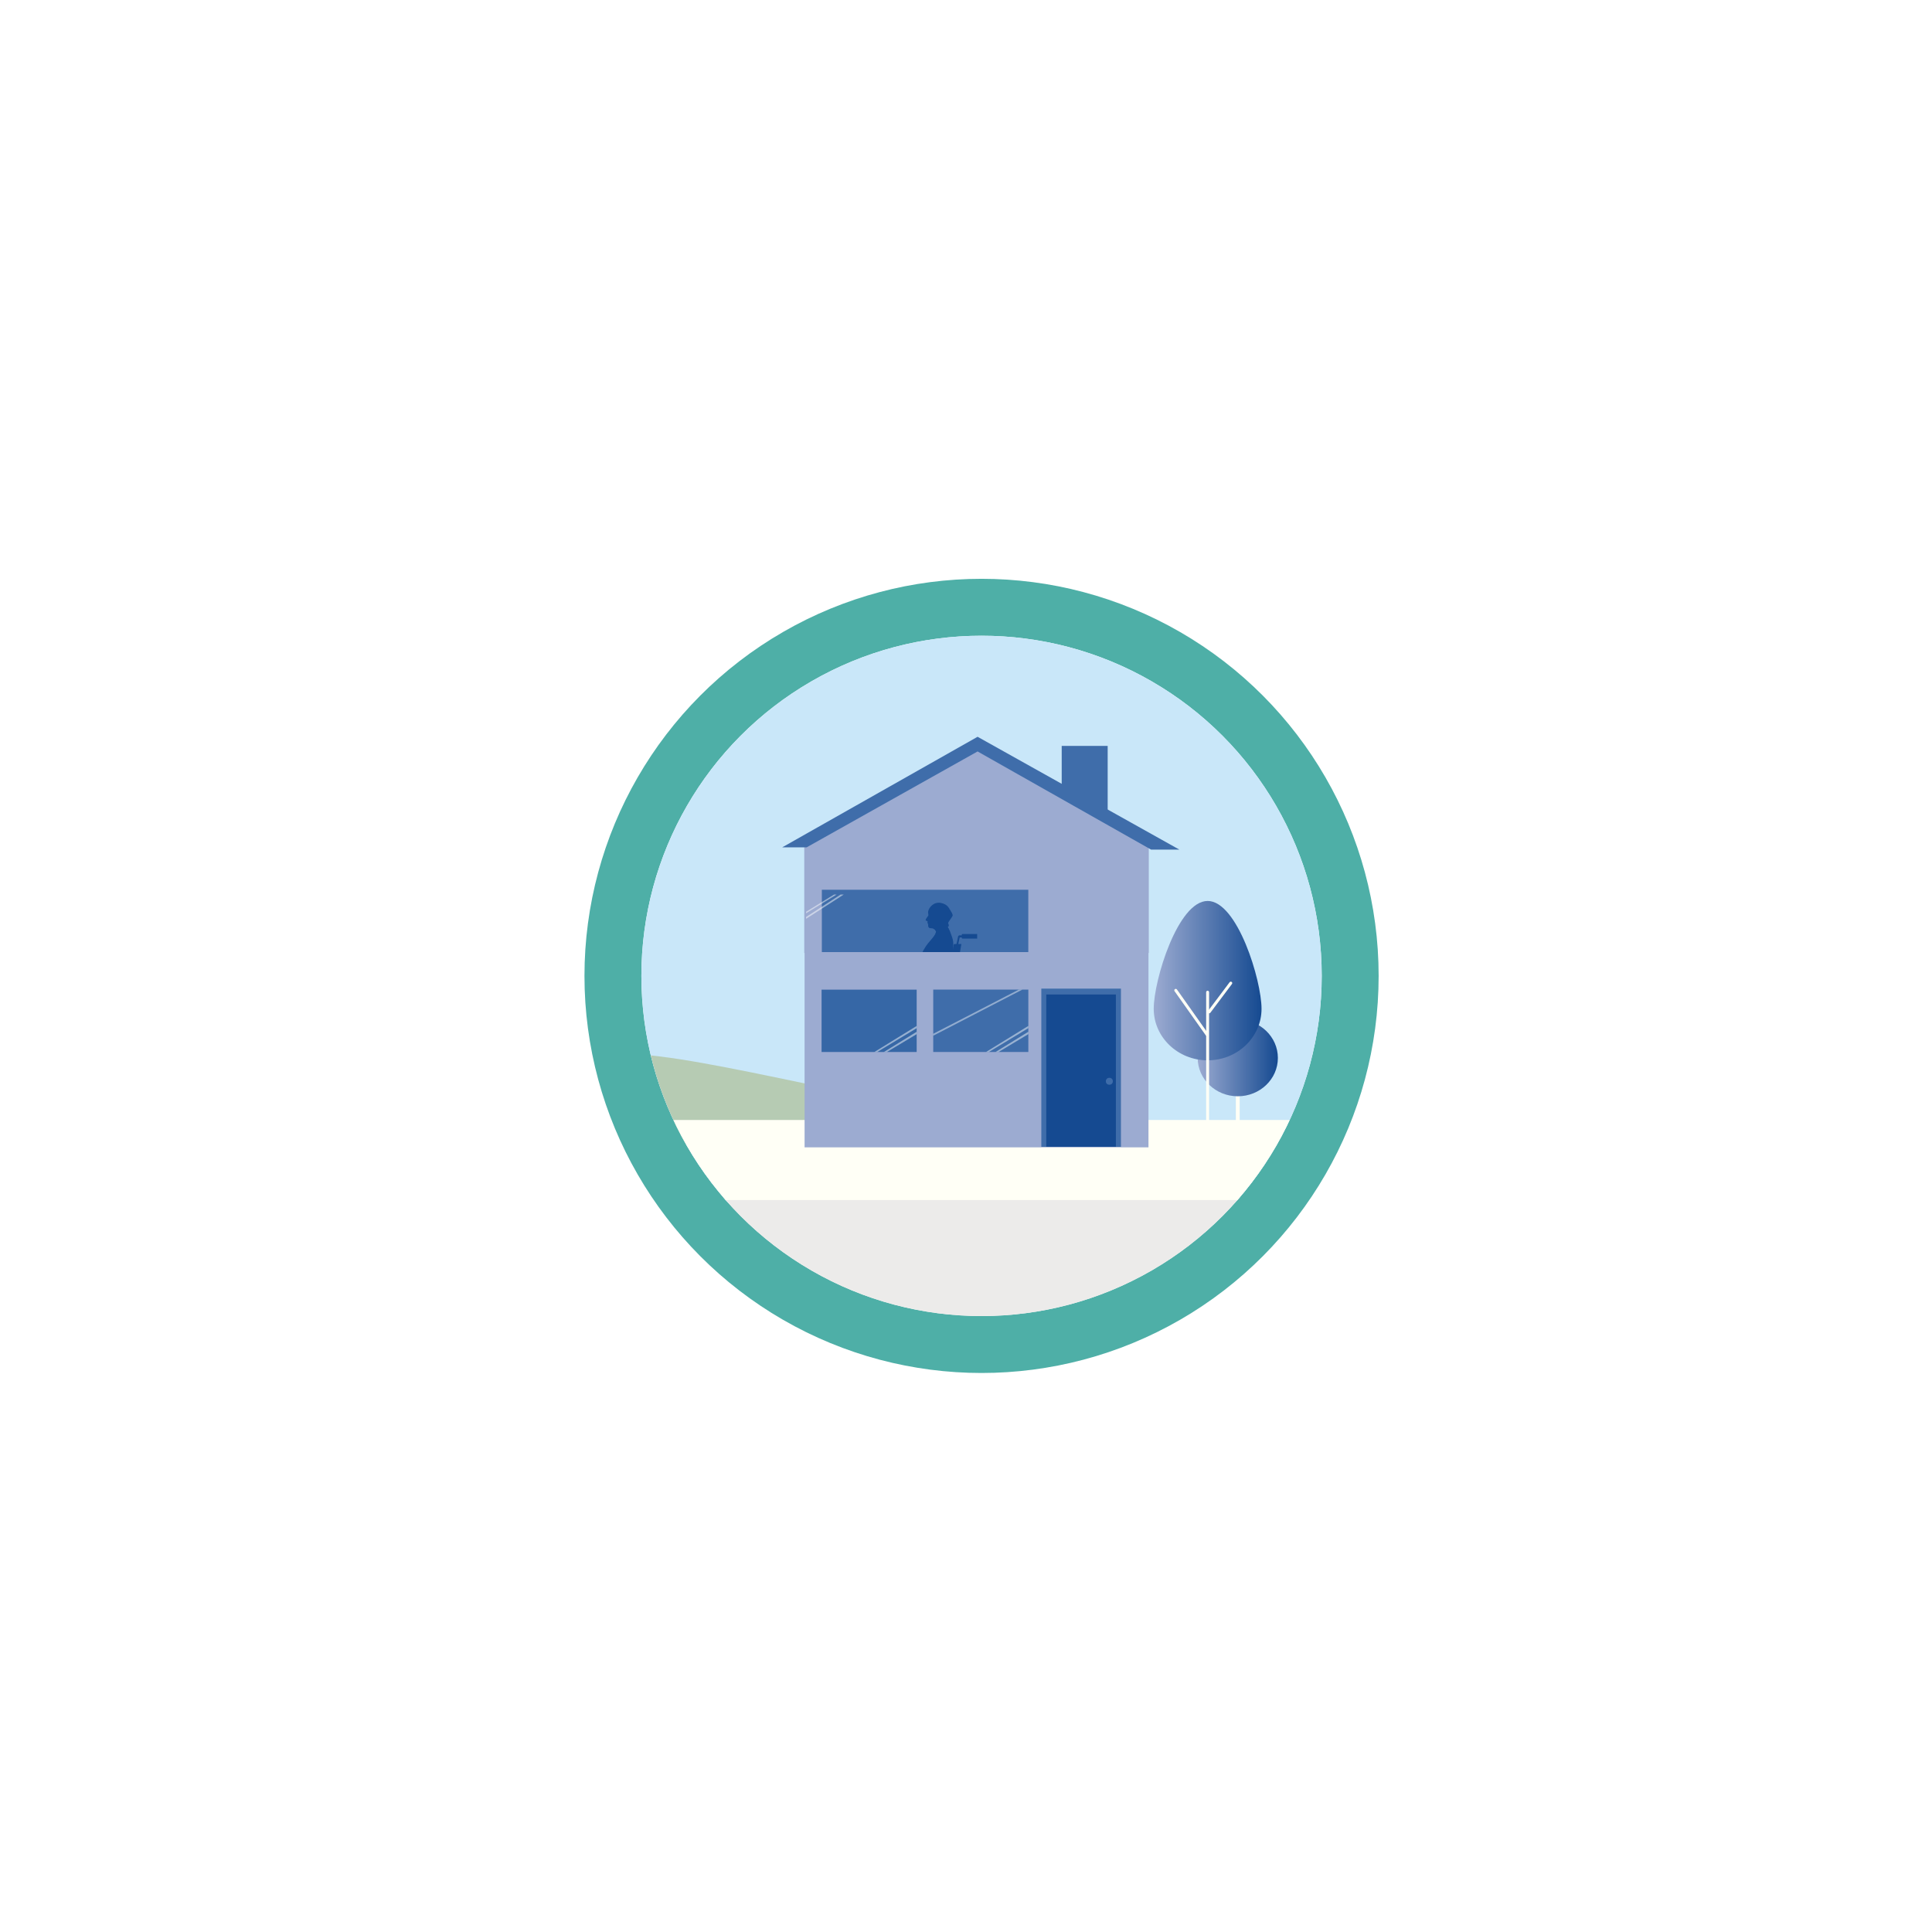 <?xml version="1.0" encoding="UTF-8"?>
<svg id="b" data-name="Ebene 2" xmlns="http://www.w3.org/2000/svg" xmlns:xlink="http://www.w3.org/1999/xlink" viewBox="0 0 1219.23 1219.23">
  <defs>
    <filter id="d" data-name="drop-shadow-1" x="272.43" y="268.1" width="695" height="696" filterUnits="userSpaceOnUse">
      <feOffset dx="9.81" dy="6.24"/>
      <feGaussianBlur result="e" stdDeviation="32.1"/>
      <feFlood flood-color="#000" flood-opacity=".57"/>
      <feComposite in2="e" operator="in"/>
      <feComposite in="SourceGraphic"/>
    </filter>
    <clipPath id="f">
      <circle cx="609.62" cy="609.62" r="214.67" style="fill: none;"/>
    </clipPath>
    <filter id="g" data-name="drop-shadow-2" x="467.16" y="441.83" width="347" height="318" filterUnits="userSpaceOnUse">
      <feOffset dx="9.94" dy="-3.04"/>
      <feGaussianBlur result="h" stdDeviation="5.52"/>
      <feFlood flood-color="#000" flood-opacity=".2"/>
      <feComposite in2="h" operator="in"/>
      <feComposite in="SourceGraphic"/>
    </filter>
    <linearGradient id="i" data-name="Unbenannter Verlauf 7" x1="736.09" y1="664.44" x2="786.68" y2="664.44" gradientUnits="userSpaceOnUse">
      <stop offset="0" stop-color="#9cabd1"/>
      <stop offset="1" stop-color="#154a91"/>
    </linearGradient>
    <linearGradient id="j" data-name="Unbenannter Verlauf 7" x1="708.32" y1="615.65" x2="776.37" y2="615.65" xlink:href="#i"/>
    <clipPath id="k">
      <rect x="498.89" y="558.28" width="130.3" height="39.35" style="fill: none;"/>
    </clipPath>
  </defs>
  <g id="c" data-name="Ebene 1">
    <g>
      <g style="filter: url(#d);">
        <circle cx="609.62" cy="609.62" r="250.59" style="fill: #4eafa7;"/>
        <circle cx="609.62" cy="609.62" r="214.67" style="fill: #fff;"/>
        <g style="clip-path: url(#f);">
          <g>
            <rect x="345.23" y="372.02" width="555.56" height="380.77" style="fill: #c9e7f9;"/>
            <path d="M340.86,661.39c17.82-1.5,33.76-2.37,46.11-2.37,44.71,0,167.5,34.63,265.11,46.6,53,6.5-135.17,9.65-318.23,11.18" style="fill: #b6cbb3;"/>
            <rect x="340.67" y="748.76" width="563.13" height="99.01" style="fill: #ecebea;"/>
            <rect x="340.67" y="700.55" width="562.4" height="50.54" style="fill: #fffff6;"/>
            <g style="filter: url(#g);">
              <polygon points="705.22 530.51 705.02 530.39 705.02 528.62 701.81 528.62 595.7 469.97 491.15 528.62 488 528.62 488 530.39 487.8 530.51 487.8 598.2 488 598.2 488 720.85 705.02 720.85 705.02 598.2 705.22 598.2 705.22 530.51" style="fill: #9cabd1;"/>
              <polygon points="489.27 531.55 473.86 531.55 597.17 461.76 724.54 532.98 706.69 532.98 597.17 471.02 489.27 531.55" style="fill: #3f6daa;"/>
              <g>
                <rect x="569.19" y="621.32" width="60.02" height="39.35" style="fill: #3f6daa;"/>
                <polygon points="623.16 621.33 569.19 649.19 569.19 650.41 625.43 621.31 623.16 621.33" style="fill: #fff; opacity: .43;"/>
                <polygon points="629.19 644.23 602.53 660.66 604.33 660.66 629.19 645.65 629.19 644.23" style="fill: #fff; opacity: .47;"/>
                <polygon points="629.2 647.91 608.53 660.66 610.39 660.69 629.2 649.41 629.2 647.91" style="fill: #fff; opacity: .47;"/>
              </g>
              <rect x="498.89" y="558.28" width="130.3" height="39.35" style="fill: #3f6daa;"/>
              <g>
                <rect x="637.4" y="620.69" width="50.25" height="99.86" style="fill: #3f6daa;"/>
                <rect x="640.52" y="624.41" width="43.93" height="96.06" style="fill: #154a91;"/>
                <circle cx="680.33" cy="679.16" r="2.2" style="fill: #3f6daa;"/>
              </g>
              <g>
                <g>
                  <line x1="761.38" y1="663.52" x2="761.38" y2="743.29" style="fill: none; stroke: #fffff6; stroke-linecap: round; stroke-linejoin: round; stroke-width: 2.42px;"/>
                  <ellipse cx="761.38" cy="664.44" rx="25.3" ry="24.19" style="fill: url(#i);"/>
                </g>
                <g>
                  <path d="M776.37,633.41c0,17.97-15.23,32.53-34.02,32.53s-34.02-14.56-34.02-32.53,15.23-68.04,34.02-68.04,34.02,50.08,34.02,68.04Z" style="fill: url(#j);"/>
                  <line x1="742.34" y1="622.95" x2="742.34" y2="730.25" style="fill: none; stroke: #fffff6; stroke-linecap: round; stroke-linejoin: round; stroke-width: 1.84px;"/>
                  <line x1="722.23" y1="621.77" x2="742.03" y2="649.78" style="fill: none; stroke: #fffff6; stroke-linecap: round; stroke-linejoin: round; stroke-width: 1.84px;"/>
                  <line x1="756.96" y1="617.21" x2="743.34" y2="635.35" style="fill: none; stroke: #fffff6; stroke-linecap: round; stroke-linejoin: round; stroke-width: 1.84px;"/>
                </g>
              </g>
              <g>
                <rect x="498.72" y="621.33" width="60.02" height="39.35" style="fill: #3667a6;"/>
                <polygon points="558.73 644.24 532.07 660.67 533.86 660.67 558.73 645.66 558.73 644.24" style="fill: #fff; opacity: .47;"/>
                <polygon points="558.73 647.92 538.07 660.67 539.92 660.7 558.73 649.42 558.73 647.92" style="fill: #fff; opacity: .47;"/>
              </g>
              <g style="clip-path: url(#k);">
                <g>
                  <polygon points="571.07 586.43 571.53 585.07 573.49 585.3 573.72 586.07 573.21 586.85 571.32 587.22 571.07 586.43" style="fill: #154a91;"/>
                  <path d="M553.65,611.56l-3.36,1.24c-.74.28-1.39.76-1.86,1.4l-2.29,3.11,2.92-.27,2.02-.9,1.19-.23c.89-.17,2.35-1.11,2.72-1.93l.72-2.88-2.07.45Z" style="fill: #154a91;"/>
                  <g>
                    <path d="M579.74,581.91l-.02-.16c.01.06.02.11.02.16Z" style="fill: #154a91;"/>
                    <path d="M579,583.05h0s-4.92,2.99-4.92,2.99h0s-1.12.68-1.12.68l-2.69-3.19-1.32-.81c-1.03-.2-1.64-.15-1.84-.19-.37-.07-.76-.34-1.01-.89-.25-.55-.07-1.45-.07-1.45l-.23-.29c-.12-.15-.09-.37-.04-.56,0,0-.36-.32-.25-.58.25-.58.08-.66.08-.66,0,0-1.3-.15-1.19-.82.06-.38.45-.94.77-1.39.38-.54.81-1.19.81-1.19.42-.38-.2-1.69,0-2.74.52-2.61,3.6-6.24,8.09-5.34,4.52.9,5.84,3.97,5.86,6.19.01,1.8-.15,3.73-1.74,6-.58.83-1.16,2.12-.49,2.87.66.74,1.27,1.32,1.3,1.35Z" style="fill: #154a91;"/>
                    <path d="M568.53,573.93l-.34-.23c-.48-.33-1.07-.46-1.65-.38l-.29.02.18-.62.46-.02c.48-.02.93.2,1.2.6l.43.64Z" style="fill: #154a91;"/>
                    <path d="M565.51,578.09c.82.25.91-.21.91-.21l-.24-.61-.57.18" style="fill: #154a91;"/>
                    <path d="M567.39,574.78c0,.26-.14.47-.31.47s-.25-.21-.25-.47.07-.46.25-.46.31.21.31.47Z" style="fill: #154a91;"/>
                    <path d="M566.57,574.17s.94.09,1.12.85" style="fill: #154a91;"/>
                    <path d="M566.52,574.95s-.02.63.38,1.03.75.38.75.38" style="fill: #154a91;"/>
                    <path d="M572.71,575.72s-.58.09-.58.83c0,.45.59.59.12,1.26" style="fill: #154a91;"/>
                    <path d="M571.6,578.5s.28.38.51.43c.6.14,1.12-.73,1.12-.73" style="fill: #154a91;"/>
                    <path d="M566.31,577.27s1.52,1.69,1.57,2.68" style="fill: #154a91;"/>
                    <path d="M565.76,579.34s.14.16.96-.08" style="fill: #154a91;"/>
                    <path d="M573.25,578.17l-.02.03s-.01,0-.02,0h0s.03-.02.05-.04Z" style="fill: #154a91;"/>
                  </g>
                  <path d="M581.81,593.48l-.79,12.23-1.32,2.96-14.16.04s-7.66,2.93-8.08,1.52c-1.73-5.85,7.72-14.79,7.89-15.42.62-2.27,6.19-9.72,6.19-9.72-.04.11-.39,1.31,1.1.41.61-.37,5.07-4.02,5.07-4.02l.46.65h0c.24.25,1.05,1.12,1.46,2.04.18.42.87,2.35,1.46,4.02.6,1.7.85,3.51.73,5.31Z" style="fill: #154a91;"/>
                  <path d="M564.73,603.46l-4.58,10.28.7,2.1s10.01.93,12.81,2.17,3.8,2.79,3.8,2.79l4.81-12.81-10.94-6.6-6.6,2.06Z" style="fill: #154a91;"/>
                  <path d="M538.41,647.36l.51,2.27c.04.19.06.39.04.59l-.29,3.36c-.02.29-.26.51-.55.52l-2.55.03-1.96-.72h-1.39s-1.17.55-1.59.63c-1.57.32-6.4.11-6.4.11,0,0-1.11-.32-1.53-1.24-.09-.19-.07-.63-.04-.99.02-.29.22-.53.49-.62,1.3-.41,5.1-1.67,6.29-2.57.74-.56,2.28-2.94,2.28-2.94l5.92-.03.79,1.58Z" style="fill: #154a91;"/>
                  <path d="M532.65,640.63s3.03,1.28,4.57,1.28,2.44-.14,2.44-.14l-1.85,4.13s1.05,2.59,1.2,3.51-.25,3.24-.25,3.24l-8.99.41-1.9-3.19,1.55-1.15,2-2.81,1.23-5.29Z" style="fill: #154a91;"/>
                  <path d="M531.93,643.75s.93.59,3.04.79c1.99.19,3.53-.13,3.53-.13l-.28.62s-2.36.4-3.46.28c-1.1-.12-2.99-.84-2.99-.84l.17-.72Z" style="fill: #154a91;"/>
                  <path d="M531.51,645.53s1.92.99,3.35.93c1.43-.06,2.96-.56,2.96-.56l.37.95s-2,.6-3.67.54c-1.67-.06-3.38-1.07-3.38-1.07l.28-.4.09-.4Z" style="fill: #154a91;"/>
                  <path d="M538.44,647.53s-1.96,1.1-4.19.84c-2.23-.26-3.46-1.55-3.46-1.55l-.41.58s1.55,1.49,3.88,1.66,4.41-.9,4.41-.9l-.22-.64Z" style="fill: #154a91;"/>
                  <path d="M538.96,649.12s-2.23,1.4-5.81.87c-1.94-.29-3.6-1.44-3.6-1.44l-.13.18-.66.49s2.65,1.39,4.29,1.57c3.17.35,6-.93,6-.93l-.09-.74Z" style="fill: #154a91;"/>
                  <path d="M535.21,652.82s.43-2.53,1.36-3.04,2.4-.95,2.4-.95c0,0,.18,1.23.04,2.11s-.23,1.72-.23,1.72l-3.56.16Z" style="fill: #154a91;"/>
                  <path d="M578.87,619.84l.86-1.44-.56-.13c.07-.42.1-.7.08-.76-.12-.36-4.94-.78-10.72-2.47-5.78-1.69-7.95-2.35-7.95-2.35,0,0-1.81,1.2-3.13,1.38-1.32.18-12.73,2.55-14.75,3.07-4.4,1.13-5.12,4.44-5.12,4.44,0,0-.75,1.87-.94,2.9l-5.51,17.75s1.7,2.88,8.04,2.27c1.98-.19,2.68-7.5,2.68-7.5l2.47-10.55c.06.08.09.13.09.13l4.76-.25,25.23.95,1.43-2.38,1.97-.11s.64-2.82,1.07-4.95Z" style="fill: #154a91;"/>
                  <g>
                    <path d="M522.03,652.82s-.87-2,2.15-2.95c3.02-.94,4.27-1.51,4.27-1.51,0,0,1.07.31,1.32,1.7s.44,2.64.44,2.64l-8.18.12Z" style="fill: #154a91;"/>
                    <path d="M538.93,654.04l-15.73-.03s-.34-.23-.65-.48-.51-.7-.51-.7l17.72-.29s.06.53-.06.82c-.26.66-.76.68-.76.68Z" style="fill: #154a91;"/>
                  </g>
                  <path d="M577.8,597.6l-4.6,3.81-10.77,11.84s8,2.63,14.6,3.71c1.01.17,1.47-3.84,1.47-3.84l.84-3.12.78-4.81s1.19-6.98,1.54-9.53c.07-.54.09-1.11.07-1.12-1.47-1.34-2.41-3.81-2.41-3.81l-1.52,6.87Z" style="fill: #154a91;"/>
                  <path d="M571.38,592.46l-4.86,10.86-13.24,7.48s1.35,2.3.91,5.06c-.33,2.05,16.02-6.44,16.02-6.44l8.83-12.6c.52-.74.81-1.63.82-2.54.03-1.75-.24-4.47-2.08-5.21-2.34-.94-5.27,1.13-6.4,3.4Z" style="fill: #154a91;"/>
                  <path d="M572.42,586.48s-4.84,6.72-6.28,9.55c-1.74,3.42-1.52,5.37-1.52,5.37l-2.97-2.15c3.87-8.77,7.89-9.68,9.42-14.48.16-.52,1.35,1.7,1.35,1.7Z" style="fill: #154a91;"/>
                  <path d="M570.27,583.53s1.9.09,3.82-1.34,3.05-2.67,3.05-2.67l1.87,3.52s-2.36,2.83-4.98,3.3-3.41-.4-3.41-.4c0,0,.32-.73.34-1.11.02-.4-.68-1.31-.68-1.31Z" style="fill: #154a91;"/>
                  <path d="M581.38,574.79c-.39.98-2.83,3.97-2.79,4.56.04.59,1.22,1.65-.49,2.68-.68.41-3.54.72-4.9-.99-.78-.98-.38-2.63.01-2.85,0,0,.01,0,.02,0l.02-.03c.09-.06.17-.16.24-.28.5-.8.64-2.58-.32-2.85-1-.28-1.47.79-1.54.97l-.16.15s.15-1.3-.11-2.33c0,0,0,0,0,0-.11-.42-.26-.82-.47-1.12-.75-1.06,1.56-1.35,3.33-1.23,1.77.12,3.61,1.46,5.03.48.92-.64-.39-2.47-.39-2.47,0,0,.5.62,1.01,1.58.43.81,1.91,2.75,1.52,3.73Z" style="fill: #154a91;"/>
                  <path d="M589.23,587.07v1.29h-3.07c-.16,0-.3.11-.34.27l-.88,4.21-1.15-.04c.12-.16.75-3.51,1.06-4.94.1-.47.52-.8.99-.8h3.38Z" style="fill: #154a91;"/>
                  <path d="M582.73,592.53h4.22l-3.34,19.49-4.22,11.63-4.64-.74,3.74-9.79c.39-1.01.67-2.05.84-3.12l2.73-16.91c.05-.32.33-.55.66-.55Z" style="fill: #154a91;"/>
                  <rect x="549.84" y="611.04" width="34.93" height="1.11" style="fill: #154a91;"/>
                  <path d="M550.39,622.59h29.4v7.61h-37.01c0-4.2,3.41-7.61,7.61-7.61Z" style="fill: #154a91;"/>
                  <rect x="540" y="629.83" width="43.43" height="2.23" style="fill: #154a91;"/>
                  <rect x="541.26" y="619.19" width="21.19" height="1.22" transform="translate(-67.94 1171.66) rotate(-90)" style="fill: #154a91;"/>
                  <rect x="520.24" y="654.02" width="20.49" height="1.69" style="fill: #154a91;"/>
                  <circle cx="533.95" cy="660.04" r="3.62" style="fill: #154a91;"/>
                  <g>
                    <path d="M574.73,618.34c-12.55,0-22.72,10.17-22.72,22.72s10.17,22.72,22.72,22.72,22.72-10.17,22.72-22.72-10.17-22.72-22.72-22.72ZM574.73,661.18c-11.11,0-20.12-9.01-20.12-20.12s9.01-20.12,20.12-20.12,20.12,9.01,20.12,20.12-9.01,20.12-20.12,20.12Z" style="fill: #154a91;"/>
                    <circle cx="574.48" cy="641.01" r="7.89" style="fill: #154a91;"/>
                    <g>
                      <g id="l" data-name="&amp;lt;Radiale Wiederholung&amp;gt;">
                        <rect x="577.11" y="642.37" width=".71" height="19.41" transform="translate(1295.99 1144.39) rotate(165.95)" style="fill: #154a91;"/>
                      </g>
                      <g id="m" data-name="&amp;lt;Radiale Wiederholung&amp;gt;">
                        <rect x="571.18" y="642.37" width=".71" height="19.41" transform="translate(941.93 1436.08) rotate(-164.05)" style="fill: #154a91;"/>
                      </g>
                      <g id="n" data-name="&amp;lt;Radiale Wiederholung&amp;gt;">
                        <rect x="566.03" y="639.41" width=".71" height="19.41" transform="translate(493.72 1507.53) rotate(-134.05)" style="fill: #154a91;"/>
                      </g>
                      <g id="o" data-name="&amp;lt;Radiale Wiederholung&amp;gt;">
                        <rect x="563.06" y="634.28" width=".71" height="19.41" transform="translate(75.53 1346.93) rotate(-104.05)" style="fill: #154a91;"/>
                      </g>
                      <g id="p" data-name="&amp;lt;Radiale Wiederholung&amp;gt;">
                        <rect x="563.05" y="628.35" width=".71" height="19.41" transform="translate(-204.88 1004.5) rotate(-74.05)" style="fill: #154a91;"/>
                      </g>
                      <g id="q" data-name="&amp;lt;Radiale Wiederholung&amp;gt;">
                        <rect x="566.01" y="623.21" width=".71" height="19.41" transform="translate(-280.76 571.88) rotate(-44.05)" style="fill: #154a91;"/>
                      </g>
                      <g id="r" data-name="&amp;lt;Radiale Wiederholung&amp;gt;">
                        <rect x="571.15" y="620.23" width=".71" height="19.41" transform="translate(-135.87 157.65) rotate(-14.05)" style="fill: #154a91;"/>
                      </g>
                      <g id="s" data-name="&amp;lt;Radiale Wiederholung&amp;gt;">
                        <rect x="577.08" y="620.23" width=".71" height="19.41" transform="translate(195.27 -134.39) rotate(15.95)" style="fill: #154a91;"/>
                      </g>
                      <g id="t" data-name="&amp;lt;Radiale Wiederholung&amp;gt;">
                        <rect x="582.22" y="623.18" width=".71" height="19.41" transform="translate(632.33 -225.87) rotate(45.95)" style="fill: #154a91;"/>
                      </g>
                      <g id="u" data-name="&amp;lt;Radiale Wiederholung&amp;gt;">
                        <rect x="585.19" y="628.32" width=".71" height="19.41" transform="translate(1062.27 -84.94) rotate(75.95)" style="fill: #154a91;"/>
                      </g>
                      <g id="v" data-name="&amp;lt;Radiale Wiederholung&amp;gt;">
                        <rect x="585.2" y="634.25" width=".71" height="19.41" transform="translate(1365.6 257.84) rotate(105.95)" style="fill: #154a91;"/>
                      </g>
                      <g id="w" data-name="&amp;lt;Radiale Wiederholung&amp;gt;">
                        <rect x="582.24" y="639.39" width=".71" height="19.41" transform="translate(1452.64 710.48) rotate(135.95)" style="fill: #154a91;"/>
                      </g>
                    </g>
                    <circle cx="574.51" cy="641.14" r="4.55" style="fill: #154a91;"/>
                  </g>
                  <path d="M552.84,608.69h28.91c1.31,0,2.36,1.06,2.36,2.36h-33.64c0-1.31,1.06-2.36,2.36-2.36Z" style="fill: #154a91;"/>
                  <path d="M540.32,640.58h34.07c.45,0,.82.37.82.82h0c0,.45-.37.82-.82.82h-34.07v-1.65h0Z" style="fill: #154a91;"/>
                  <path d="M544.36,631.99l-9.66,28.12c-.17.48-.67.74-1.11.58h0c-.42-.16-.64-.65-.48-1.11l9.68-28.18,1.57.59Z" style="fill: #154a91;"/>
                  <path d="M587.64,586.21h9.28v2.91h-9.28c-.25,0-.46-.21-.46-.46v-1.99c0-.25.21-.46.46-.46Z" style="fill: #154a91;"/>
                </g>
              </g>
              <polygon points="679.27 511.43 650.26 498.92 650.26 467.53 679.27 467.53 679.27 511.43" style="fill: #3f6daa;"/>
            </g>
            <polygon points="516.54 558.28 498.89 569.15 498.89 570.1 518.17 558.28 516.54 558.28" style="fill: #fff; opacity: .47;"/>
            <polygon points="520.69 558.28 498.89 572.43 498.89 573.59 522.66 558.28 520.69 558.28" style="fill: #fff; opacity: .47;"/>
          </g>
        </g>
      </g>
      <rect width="1219.23" height="1219.23" style="fill: none;"/>
    </g>
  </g>
</svg>